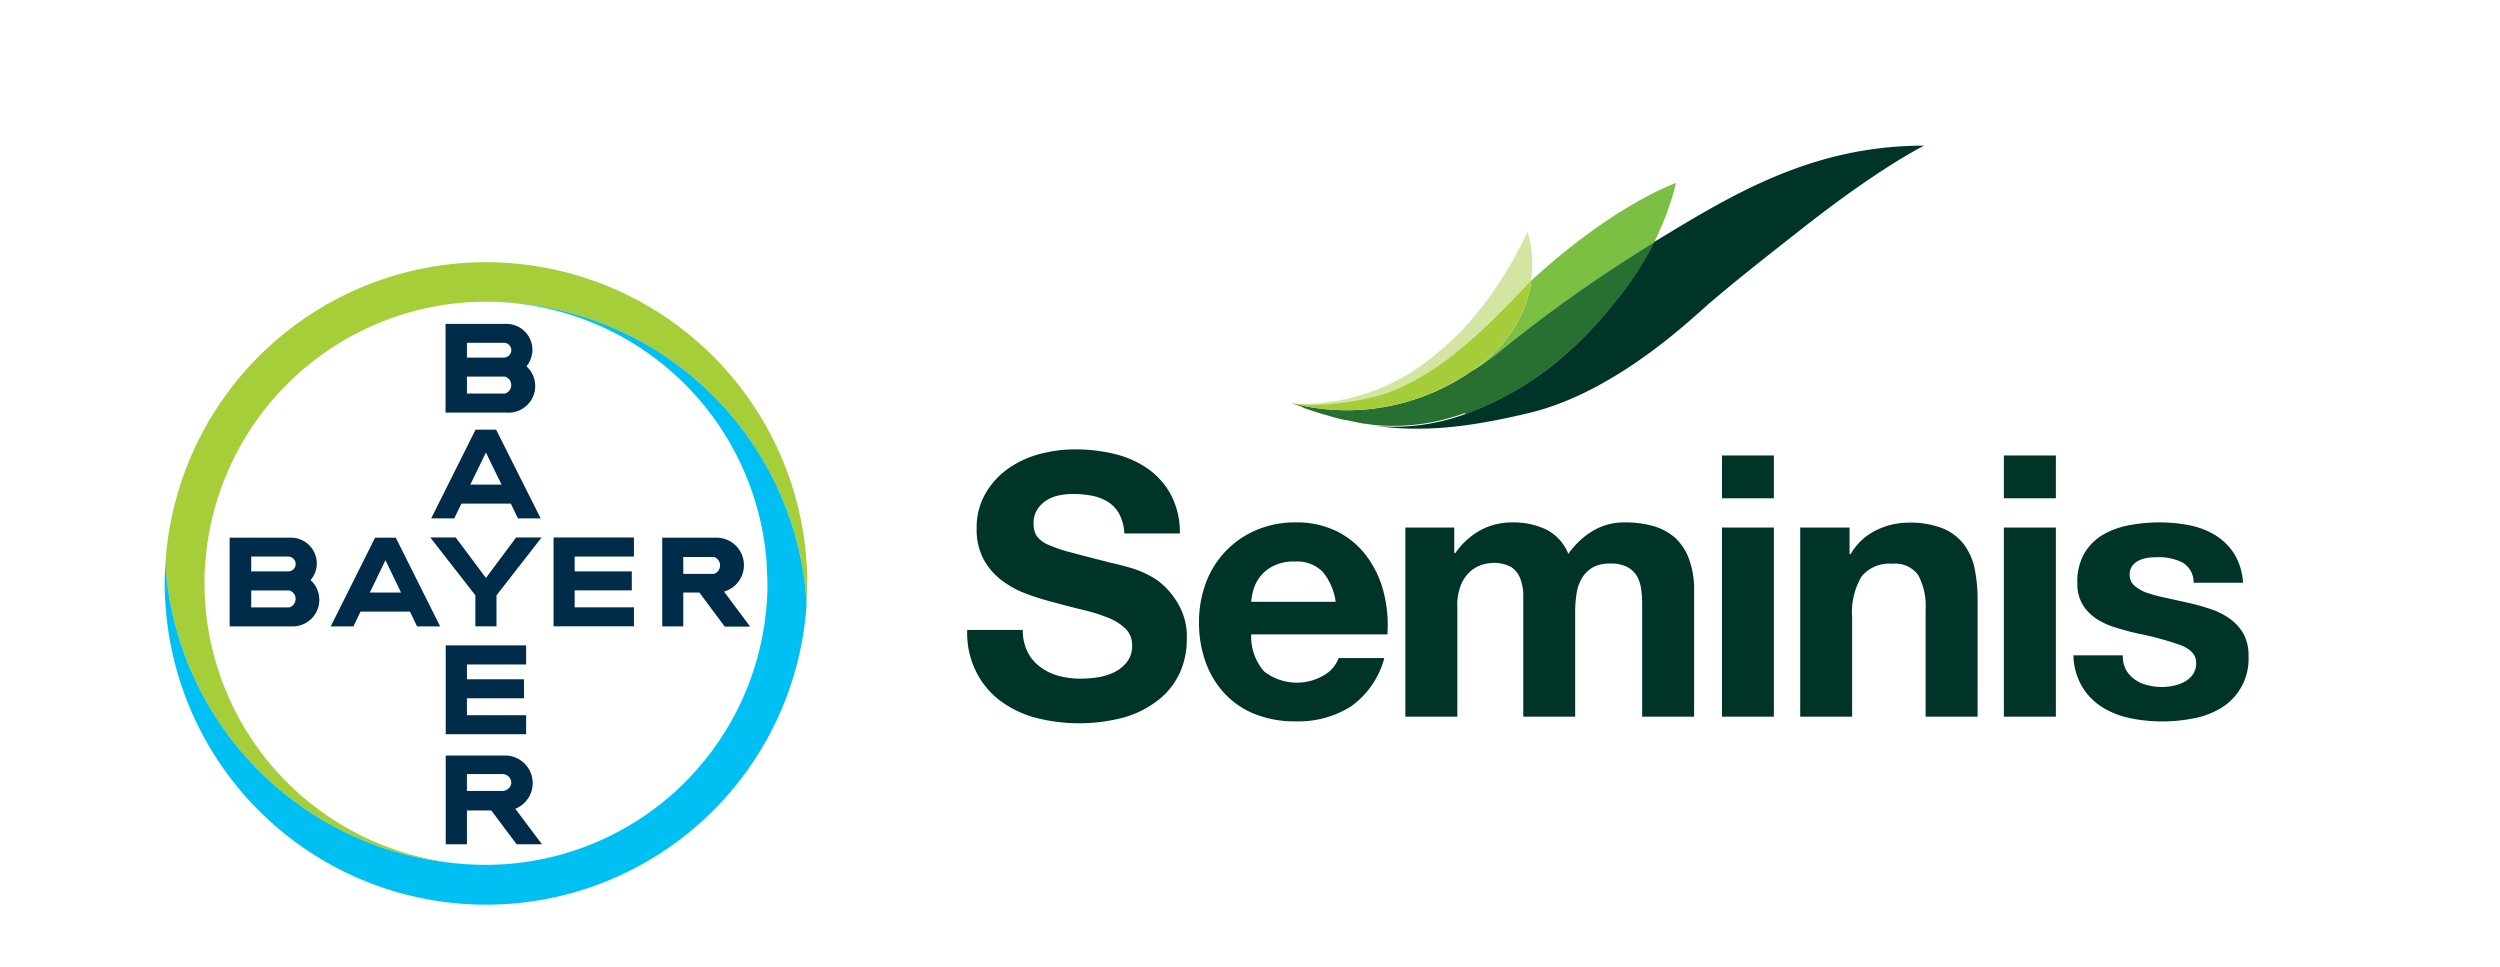 <svg id="Layer_1" data-name="Layer 1" xmlns="http://www.w3.org/2000/svg" viewBox="0 0 281.73 108.99"><defs><style>.cls-1{fill:#003428;}.cls-2{fill:#002c4a;}.cls-3{fill:#a6ce39;}.cls-4{fill:#00bff3;}.cls-5{fill:#d4e5a3;}.cls-6{fill:#7bc043;}.cls-7{fill:#287032;}.cls-8{fill:#a5cd39;}</style></defs><path class="cls-1" d="M115.82,73.5a4.64,4.64,0,0,0,1.42,1.67,6.2,6.2,0,0,0,2.08,1,9.69,9.69,0,0,0,2.48.31,13.83,13.83,0,0,0,1.85-.14,6.8,6.8,0,0,0,1.86-.56A4.21,4.21,0,0,0,127,74.6a2.89,2.89,0,0,0,.58-1.84,2.59,2.59,0,0,0-.77-1.94,6.08,6.08,0,0,0-2-1.23,19.79,19.79,0,0,0-2.8-.87c-1-.24-2.1-.52-3.17-.82a29.35,29.35,0,0,1-3.22-1,10.84,10.84,0,0,1-2.8-1.55,7.31,7.31,0,0,1-2-2.37,7.17,7.17,0,0,1-.76-3.44,7.64,7.64,0,0,1,1-3.93,8.78,8.78,0,0,1,2.53-2.79,11.23,11.23,0,0,1,3.55-1.65,15.33,15.33,0,0,1,4-.53,18.86,18.86,0,0,1,4.43.51,11.18,11.18,0,0,1,3.78,1.67,8.52,8.52,0,0,1,2.61,2.95,9,9,0,0,1,1,4.35h-6.26a5.25,5.25,0,0,0-.56-2.19,3.76,3.76,0,0,0-1.26-1.36,5.36,5.36,0,0,0-1.79-.7,11.63,11.63,0,0,0-2.21-.2,7.51,7.51,0,0,0-1.56.16,4.05,4.05,0,0,0-1.42.58,3.44,3.44,0,0,0-1,1,2.72,2.72,0,0,0-.42,1.57,2.66,2.66,0,0,0,.33,1.4,3.1,3.1,0,0,0,1.3,1,16.85,16.85,0,0,0,2.68.9c1.14.31,2.63.69,4.47,1.16.55.11,1.31.31,2.29.59a10.88,10.88,0,0,1,2.91,1.39A8.71,8.71,0,0,1,132.74,68a7.22,7.22,0,0,1,1,4.06,9,9,0,0,1-.78,3.75,8.3,8.3,0,0,1-2.33,3,11.25,11.25,0,0,1-3.83,2,19.65,19.65,0,0,1-10,.1,11.82,11.82,0,0,1-4-1.88A9.22,9.22,0,0,1,110,75.69a9.67,9.67,0,0,1-1-4.7h6.26A5.32,5.32,0,0,0,115.82,73.5Z"/><path class="cls-1" d="M142.44,75.65a6,6,0,0,0,6.85.39,3.66,3.66,0,0,0,1.56-1.88H156a9.73,9.73,0,0,1-3.8,5.48A11.13,11.13,0,0,1,146,81.29a12,12,0,0,1-4.53-.8,9.4,9.4,0,0,1-3.42-2.29,10.27,10.27,0,0,1-2.17-3.54,13,13,0,0,1-.76-4.54,12.5,12.5,0,0,1,.78-4.45,10.34,10.34,0,0,1,5.67-5.93,11,11,0,0,1,4.43-.87,10.16,10.16,0,0,1,4.74,1.05,9.4,9.4,0,0,1,3.32,2.83,11.53,11.53,0,0,1,1.87,4,14.88,14.88,0,0,1,.42,4.74H141A6,6,0,0,0,142.44,75.65Zm6.62-11.21a4.11,4.11,0,0,0-3.19-1.16,5,5,0,0,0-2.33.48,4.28,4.28,0,0,0-2.27,2.65,7.06,7.06,0,0,0-.27,1.41h9.52A6.71,6.71,0,0,0,149.06,64.44Z"/><path class="cls-1" d="M163.88,59.45v2.88H164a8.42,8.42,0,0,1,2.78-2.55,7.5,7.5,0,0,1,3.73-.91,8.59,8.59,0,0,1,3.69.78,5.26,5.26,0,0,1,2.54,2.77,9.11,9.11,0,0,1,2.57-2.48,6.9,6.9,0,0,1,3.86-1.07,11.56,11.56,0,0,1,3.13.41,6.46,6.46,0,0,1,2.47,1.32A6.15,6.15,0,0,1,190.34,63a9.75,9.75,0,0,1,.57,3.53V80.76h-5.85V68.68c0-.71,0-1.39-.08-2a4.55,4.55,0,0,0-.45-1.65,2.86,2.86,0,0,0-1.1-1.11,4,4,0,0,0-2-.41,3.79,3.79,0,0,0-2,.47,3.47,3.47,0,0,0-1.2,1.24,4.77,4.77,0,0,0-.57,1.73,12.84,12.84,0,0,0-.15,2V80.76h-5.85v-12c0-.64,0-1.26,0-1.88a5.47,5.47,0,0,0-.35-1.71,2.69,2.69,0,0,0-1-1.26,4,4,0,0,0-2.13-.47,4.5,4.5,0,0,0-1.09.18,3.85,3.85,0,0,0-1.32.7,4.18,4.18,0,0,0-1.09,1.49,6,6,0,0,0-.45,2.53V80.76h-5.86V59.45Z"/><path class="cls-1" d="M194.05,56.15V51.33h5.85v4.82Zm5.85,3.3V80.76h-5.85V59.45Z"/><path class="cls-1" d="M208.43,59.45v3h.12a6.74,6.74,0,0,1,2.89-2.7,8.25,8.25,0,0,1,3.63-.85,10,10,0,0,1,3.85.64,5.83,5.83,0,0,1,2.37,1.77A7,7,0,0,1,222.51,64a17.48,17.48,0,0,1,.35,3.61V80.76H217v-12a7.43,7.43,0,0,0-.82-3.93,3.19,3.19,0,0,0-2.93-1.3,4.06,4.06,0,0,0-3.46,1.42,8,8,0,0,0-1.07,4.68V80.76h-5.85V59.45Z"/><path class="cls-1" d="M225.82,56.15V51.33h5.86v4.82Zm5.86,3.3V80.76h-5.86V59.45Z"/><path class="cls-1" d="M239.57,75.46a3.37,3.37,0,0,0,1,1.11,4.18,4.18,0,0,0,1.42.64,6.59,6.59,0,0,0,1.67.21,6.11,6.11,0,0,0,1.3-.15,4.1,4.1,0,0,0,1.23-.45,2.72,2.72,0,0,0,.93-.82,2.17,2.17,0,0,0,.37-1.3c0-.88-.58-1.54-1.75-2a35.29,35.29,0,0,0-4.88-1.32c-.85-.19-1.69-.42-2.5-.68a8.3,8.3,0,0,1-2.16-1,5.11,5.11,0,0,1-1.53-1.61,4.57,4.57,0,0,1-.57-2.37,6.38,6.38,0,0,1,.8-3.38A6,6,0,0,1,237,60.25a9.23,9.23,0,0,1,3-1.07,18,18,0,0,1,3.38-.31,16.87,16.87,0,0,1,3.36.33,8.9,8.9,0,0,1,2.91,1.11,6.71,6.71,0,0,1,2.12,2.09,7,7,0,0,1,1,3.27h-5.57a2.56,2.56,0,0,0-1.27-2.29,6,6,0,0,0-2.72-.59,10.64,10.64,0,0,0-1.08.06,3.52,3.52,0,0,0-1,.27,2.11,2.11,0,0,0-.8.59,1.62,1.62,0,0,0-.33,1.06,1.58,1.58,0,0,0,.58,1.27,4.43,4.43,0,0,0,1.5.81,19.6,19.6,0,0,0,2.12.55l2.44.54a25.4,25.4,0,0,1,2.49.7,8.11,8.11,0,0,1,2.16,1.09,5.37,5.37,0,0,1,1.53,1.69,5.05,5.05,0,0,1,.57,2.5,6.47,6.47,0,0,1-3,5.81,9.15,9.15,0,0,1-3.12,1.21,18.13,18.13,0,0,1-7.19,0,9.77,9.77,0,0,1-3.15-1.23,7.1,7.1,0,0,1-2.27-2.29,7.25,7.25,0,0,1-1-3.57h5.57A3.2,3.2,0,0,0,239.57,75.46Z"/><path class="cls-2" d="M52.62,40.3h4.17a.84.84,0,0,0,.83-.84.83.83,0,0,0-.83-.83H52.62Zm0,4.05h4.29a1,1,0,0,0,0-1.91H52.62Zm6.71-3.07a3,3,0,0,1-2.12,5.22h-7v-10h6.86A2.92,2.92,0,0,1,60,39.4,3,3,0,0,1,59.33,41.28Z"/><path class="cls-2" d="M60.93,58.42H58.37l-.81-1.67H52l-.81,1.67H48.59l5-10h2.32ZM54.76,51,53,54.61h3.52Z"/><polygon class="cls-2" points="58.16 60.57 61.03 60.57 55.95 67.09 55.95 70.58 53.57 70.58 53.57 67.09 48.49 60.57 51.36 60.57 54.76 65.13 58.16 60.57"/><polygon class="cls-2" points="71.44 60.57 71.44 62.72 64.76 62.72 64.76 64.39 71.2 64.39 71.2 66.53 64.76 66.53 64.76 68.44 71.44 68.44 71.44 70.58 62.38 70.58 62.38 60.57 71.44 60.57"/><path class="cls-2" d="M78.81,66.77H77v3.82H74.63v-10h6.09a3.1,3.1,0,0,1,.87,6.08l2.94,3.94H81.67Zm1.67-4H77v1.9h3.46a1,1,0,0,0,0-1.9Z"/><path class="cls-2" d="M49.6,70.59H47l-.8-1.67H40.63l-.8,1.67H37.27l5-10H44.6Zm-6.16-7.46-1.76,3.64h3.51Z"/><path class="cls-2" d="M28.31,64.39h4.17a.83.83,0,0,0,.84-.83.84.84,0,0,0-.84-.84H28.31Zm0,4.06h4.3a1,1,0,0,0,0-1.91h-4.3ZM35,65.37a3,3,0,0,1-2.12,5.22h-7v-10h6.86A2.91,2.91,0,0,1,35.7,63.5,2.86,2.86,0,0,1,35,65.37Z"/><polygon class="cls-2" points="59.29 72.73 59.29 74.88 52.62 74.88 52.62 76.55 59.05 76.55 59.05 78.69 52.62 78.69 52.62 80.6 59.29 80.6 59.29 82.74 50.23 82.74 50.23 72.73 59.29 72.73"/><path class="cls-2" d="M57.62,88.23a1,1,0,0,0-.95-1H52.62v1.9h4.05A1,1,0,0,0,57.62,88.23Zm-7.39,6.91v-10h6.69a3.11,3.11,0,0,1,1.15,6l3,4H58.22l-2.86-3.81H52.62v3.81Z"/><path class="cls-3" d="M90.9,63.5a36.2,36.2,0,0,0-72.26,0c0,.76.11,1.51.2,2.26a36.22,36.22,0,0,0,35.93,31.7A31.75,31.75,0,0,1,23.13,68c-.05-.75-.08-1.49-.08-2.25s0-1.5.08-2.24A31.75,31.75,0,0,1,54.77,34,36.21,36.21,0,0,1,90.69,65.76c.09.73.16,1.48.21,2.23,0-.75.07-1.49.07-2.25s0-1.5-.07-2.24"/><path class="cls-4" d="M18.64,68A36.2,36.2,0,0,0,90.9,68c-.05-.76-.12-1.52-.21-2.27A36.2,36.2,0,0,0,54.77,34,31.74,31.74,0,0,1,86.4,63.5c0,.74.08,1.49.08,2.24s0,1.5-.08,2.25A31.75,31.75,0,0,1,54.77,97.46,36.22,36.22,0,0,1,18.84,65.72c-.09-.73-.16-1.47-.2-2.22-.05.74-.08,1.49-.08,2.24s0,1.5.08,2.25"/><path class="cls-5" d="M155,44.71c7.21-2,13.17-8.6,17.45-13l.09-.09a12.87,12.87,0,0,0-.4-5.52s-3.66,8.46-10.06,13.58a23.41,23.41,0,0,1-16.56,5.81c3.74.73,9.48-.75,9.48-.75"/><path class="cls-6" d="M165.73,41.9c.91-.56,1.8-1.19,2.92-2a159.47,159.47,0,0,1,17.53-12.44l.21-.12a32.25,32.25,0,0,0,2.49-6.72s-6.94,2.38-16.31,11c-.43,3.12-2.06,7-6.84,10.31"/><path class="cls-7" d="M165.18,46.65c8.29-3.07,13.56-8.29,18-14.08a32.76,32.76,0,0,0,3.24-5.26l-.21.12a159.47,159.47,0,0,0-17.53,12.44c-1.12.84-2,1.47-2.92,2l-.25.17a24.56,24.56,0,0,1-19.93,3.39l1.13.42L147,46l.86.29.29.09,1.11.35h.05l1,.3.24.06.93.23.15,0,1.11.24h0l1,.19.17,0c.34.06.67.11,1,.15h0a23.28,23.28,0,0,0,10.13-1.34"/><path class="cls-8" d="M165.48,42.07l.25-.17c4.78-3.29,6.41-7.19,6.84-10.31l-.09.09c-4.28,4.43-10.24,11-17.45,13,0,0-5.74,1.48-9.48.75h0a24.56,24.56,0,0,0,19.93-3.39"/><path class="cls-1" d="M186.39,27.31a32.76,32.76,0,0,1-3.24,5.26c-4.41,5.79-9.68,11-18,14.08A23.28,23.28,0,0,1,155.05,48c5.82.79,11.18,0,17.47-1.51,9.94-2.47,18.53-11,20.26-12.44,1.56-1.29,2.2-1.95,10.75-8.64s13.31-9,13.31-9c-12.77,0-21.8,5.63-30.45,10.87"/></svg>